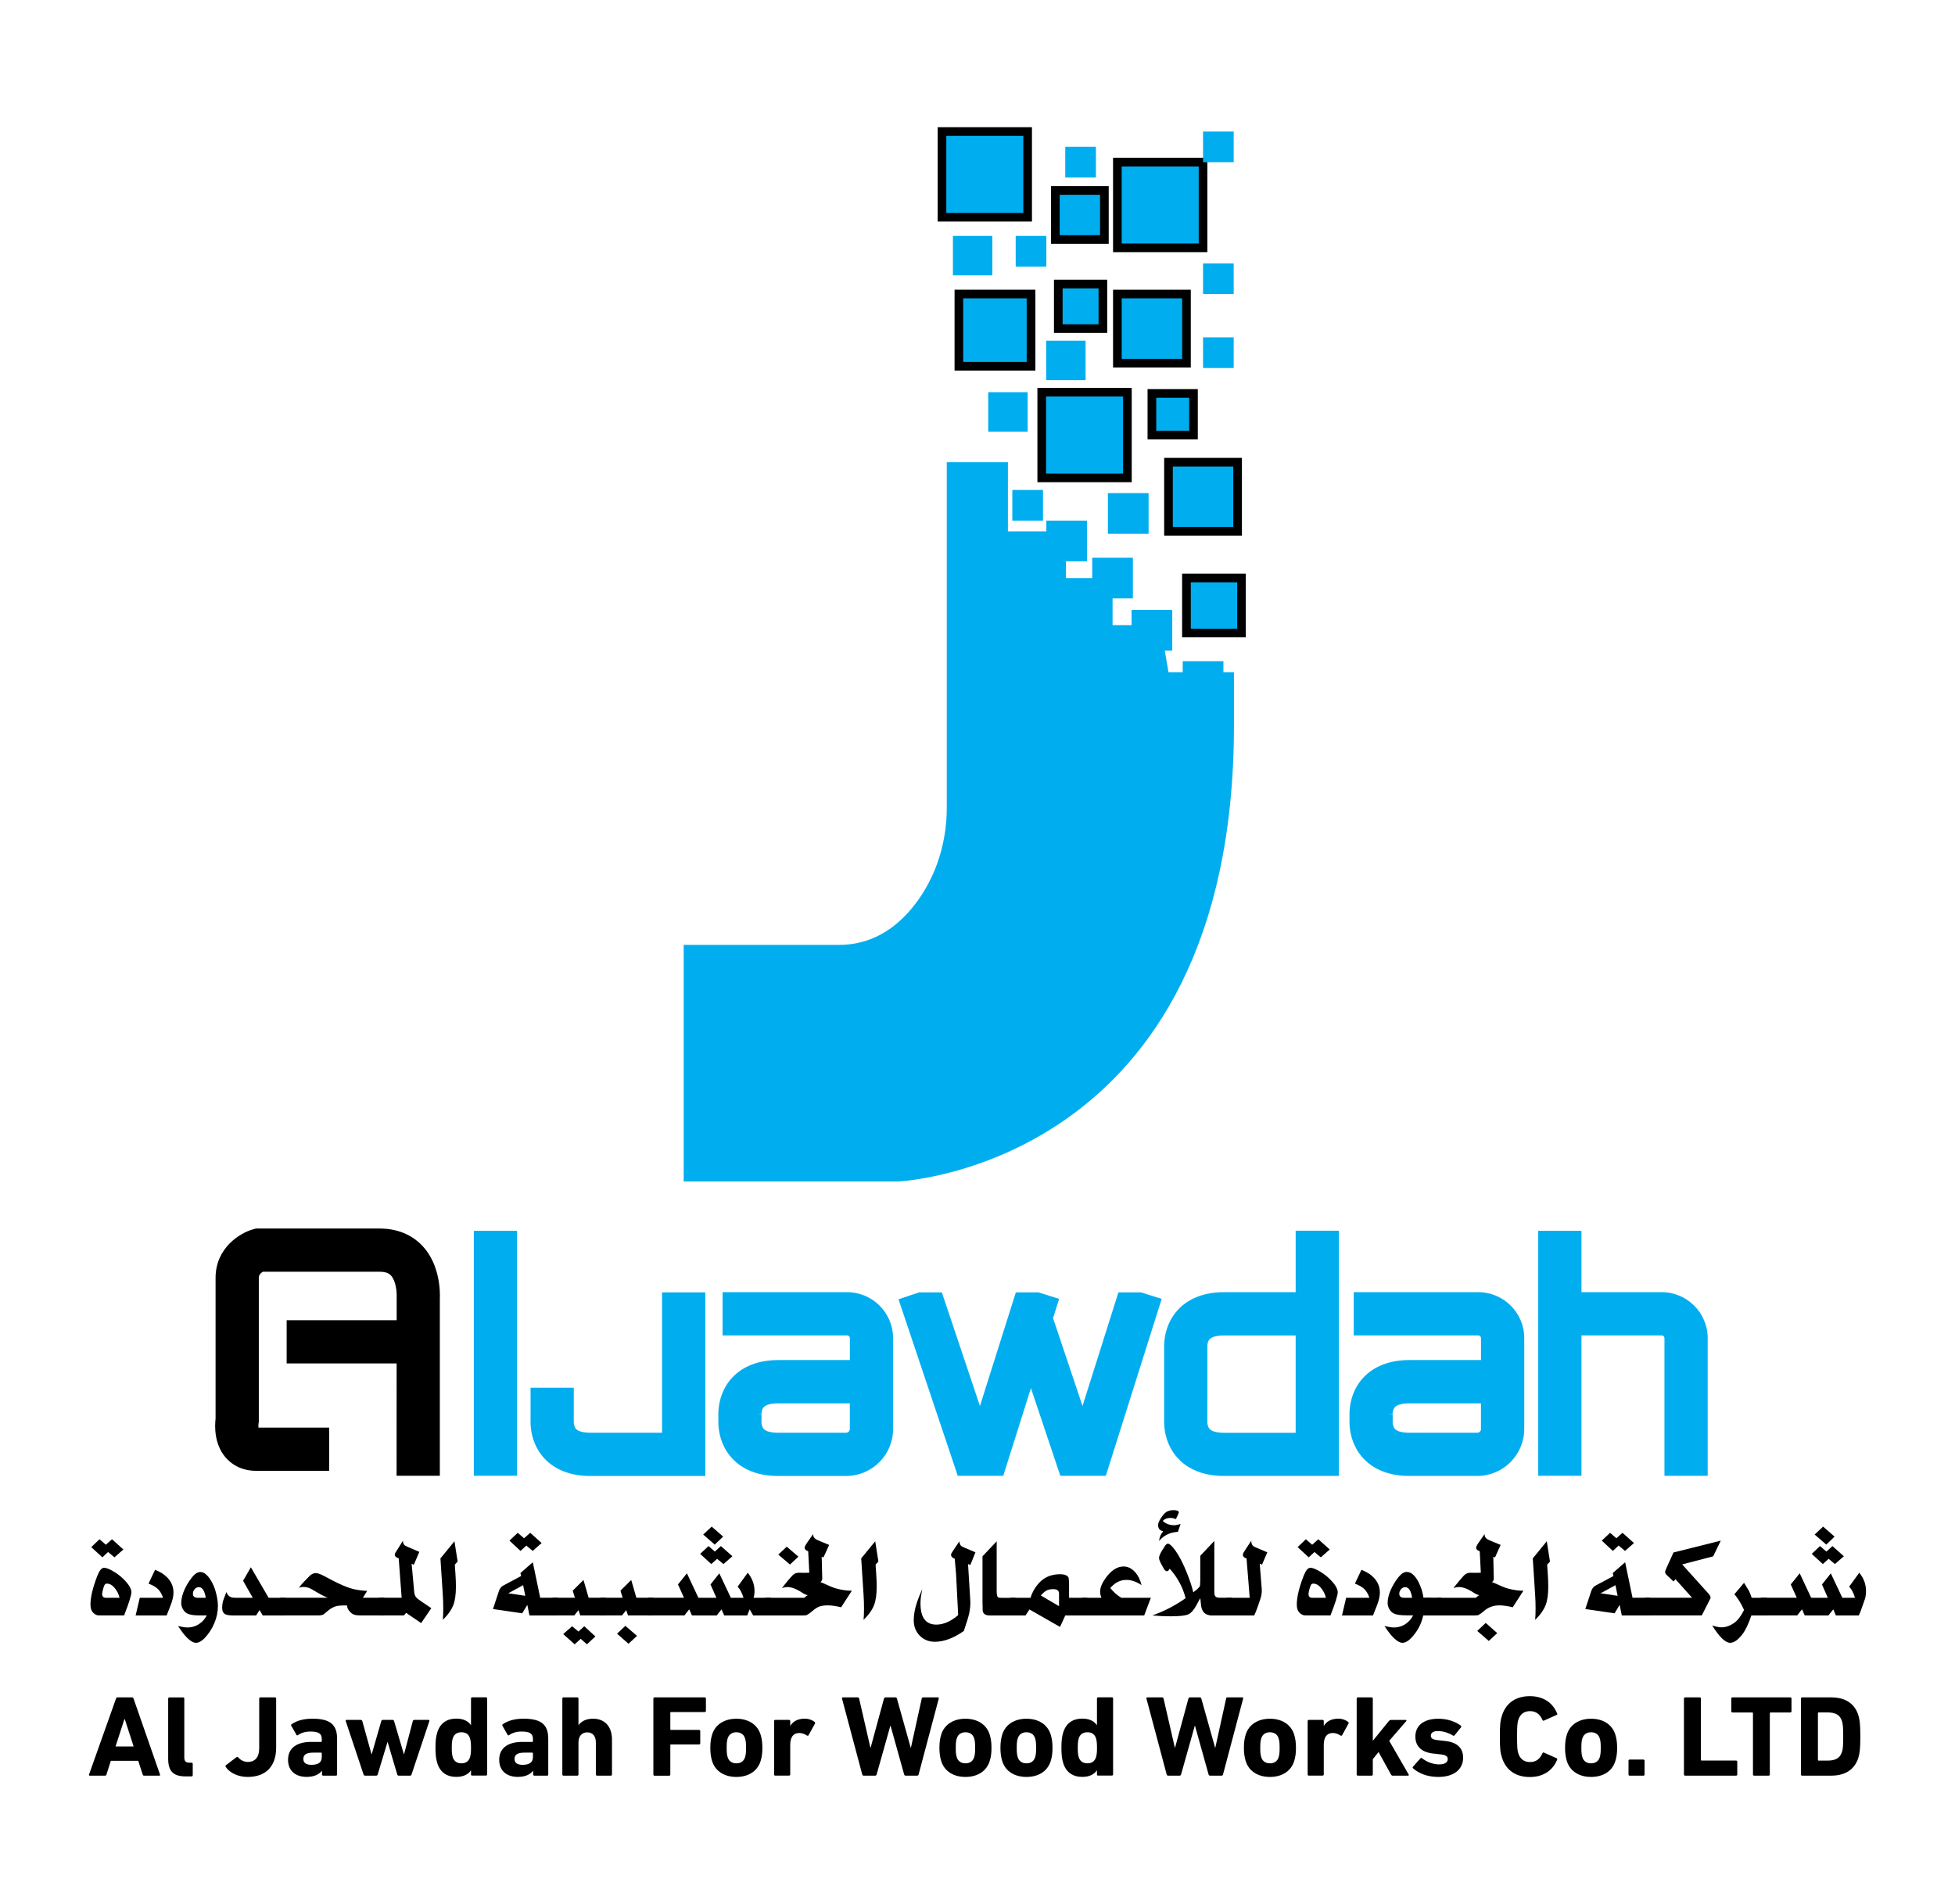 <svg xmlns="http://www.w3.org/2000/svg" xmlns:xlink="http://www.w3.org/1999/xlink" id="Layer_1" x="0px" y="0px" viewBox="0 0 452.09 440.37" style="enable-background:new 0 0 452.09 440.37;" xml:space="preserve"><style type="text/css">	.st0{fill:#00AEEF;}</style><g>	<g>		<path class="st0" d="M270.21,155.45l-1.87-10.88h-11.06v-10.88h-10.8v-10.81h-13.4v-15.98h-14.14v79.9    c0,7.62-2.19,15.13-6.61,21.34c-3.88,5.46-9.75,10.38-18.28,10.38c-19.21,0-35.95,0-35.95,0v5.35v49.36h49.67    c0,0,77.58-3.35,77.58-105.49c0-4.39,0-8.47,0-12.28H270.21z"></path>	</g>	<g>		<rect x="217.83" y="30.42" class="st0" width="19.81" height="19.81"></rect>		<path d="M238.64,51.24h-21.81V29.42h21.81V51.24z M218.83,49.24h17.81V31.42h-17.81V49.24z"></path>	</g>	<g>		<rect x="258.39" y="37.49" class="st0" width="19.81" height="19.81"></rect>		<path d="M279.2,58.31h-21.81V36.49h21.81V58.31z M259.39,56.31h17.81V38.49h-17.81V56.31z"></path>	</g>	<g>		<rect x="240.9" y="90.7" class="st0" width="19.81" height="19.81"></rect>		<path d="M261.71,111.52H239.9V89.7h21.81V111.52z M241.9,109.52h17.81V91.7H241.9V109.52z"></path>	</g>	<g>		<rect x="228.52" y="90.7" class="st0" width="9.12" height="9.12"></rect>	</g>	<g>		<rect x="278.2" y="78.02" class="st0" width="7.09" height="7.09"></rect>	</g>	<g>		<rect x="278.2" y="60.91" class="st0" width="7.09" height="7.09"></rect>	</g>	<g>		<rect x="278.2" y="30.42" class="st0" width="7.09" height="7.09"></rect>	</g>	<g>		<rect x="246.34" y="33.95" class="st0" width="7.09" height="7.09"></rect>	</g>	<g>		<rect x="234.88" y="54.56" class="st0" width="7.09" height="7.09"></rect>	</g>	<g>		<rect x="234.1" y="113.31" class="st0" width="7.09" height="7.09"></rect>	</g>	<g>		<rect x="241.92" y="78.79" class="st0" width="9.12" height="9.12"></rect>	</g>	<g>		<rect x="220.36" y="54.56" class="st0" width="9.12" height="9.12"></rect>	</g>	<g>		<rect x="258.39" y="68" class="st0" width="15.98" height="15.98"></rect>		<path d="M275.37,84.99h-17.98V67h17.98V84.99z M259.39,82.99h13.98V69h-13.98V82.99z"></path>	</g>	<g>		<rect x="244.05" y="44.05" class="st0" width="11.34" height="11.34"></rect>		<path d="M256.39,56.39h-13.34V43.05h13.34V56.39z M245.05,54.39h9.34v-9.34h-9.34V54.39z"></path>	</g>	<g>		<rect x="244.73" y="65.69" class="st0" width="10.31" height="10.31"></rect>		<path d="M256.04,77h-12.31V64.69h12.31V77z M245.73,75h8.31v-8.31h-8.31V75z"></path>	</g>	<g>		<rect x="270.21" y="106.89" class="st0" width="15.98" height="15.98"></rect>		<path d="M287.19,123.87h-17.98v-17.98h17.98V123.87z M271.21,121.87h13.98v-13.98h-13.98V121.87z"></path>	</g>	<g>		<rect x="266.38" y="90.99" class="st0" width="9.62" height="9.62"></rect>		<path d="M276.99,101.61h-11.62V89.99h11.62V101.61z M267.38,99.61h7.62v-7.62h-7.62V99.61z"></path>	</g>	<g>		<rect x="274.37" y="133.68" class="st0" width="12.73" height="12.73"></rect>		<path d="M288.09,147.4h-14.73v-14.73h14.73V147.4z M275.37,145.4h10.73v-10.73h-10.73V145.4z"></path>	</g>	<g>		<rect x="256.2" y="114.04" class="st0" width="9.41" height="9.41"></rect>	</g>	<g>		<rect x="252.57" y="128.98" class="st0" width="9.41" height="9.41"></rect>	</g>	<g>		<rect x="241.97" y="120.4" class="st0" width="9.41" height="9.41"></rect>	</g>	<g>		<rect x="261.67" y="141.05" class="st0" width="9.41" height="9.41"></rect>	</g>	<g>		<rect x="273.5" y="152.91" class="st0" width="9.41" height="9.41"></rect>	</g>	<g>		<rect x="221.73" y="68" class="st0" width="16.7" height="16.7"></rect>		<path d="M239.43,85.7h-18.69V67h18.69V85.7z M222.73,83.7h14.69V69h-14.69V83.7z"></path>	</g>	<g>		<path d="M28.7,373.6h-4.96c-0.64,0-1.02-0.01-1.13-0.02c-0.34-0.07-0.67-0.24-0.98-0.53c-0.48-0.44-0.71-1.08-0.71-1.92    c0-1.75,0.53-3.98,1.59-6.7c0.48-1.23,0.99-1.85,1.54-1.85c0.54,0,1.28,0.29,2.22,0.86c0.75,0.45,1.4,0.93,1.95,1.43    c1.44,1.35,2.17,2.47,2.17,3.36C30.36,368.97,29.81,370.76,28.7,373.6z M28.53,358.35l-2.07,1.81L25,358.93l-1.33,1.23l-2.57-2.36    l1.91-1.82l1.47,1.27l1.42-1.27L28.53,358.35z M27.64,369.52c-0.16-0.77-0.5-1.48-1.01-2.12c-0.58-0.77-1.22-1.16-1.91-1.16    c-0.25,0-0.44,0.12-0.57,0.36l-0.22,0.58c-0.21,0.72-0.31,1.2-0.31,1.43c0,0.61,0.29,0.91,0.86,0.91H27.64z"></path>		<path d="M37.7,369.52c-0.29-0.89-0.7-1.58-1.23-2.07c-0.46-0.44-1.17-0.84-2.12-1.21l1.51-3.2c0.8,0.34,1.44,0.67,1.91,1.01    c1.57,1.14,2.35,2.55,2.35,4.24c0,0.87-0.23,1.88-0.69,3.03l-0.9,2.29h-7.17l0.96-4.09H37.7z"></path>		<path d="M47.81,373.6h-1.59c-1.38,0-2.36-0.15-2.93-0.46c-0.4-0.2-0.73-0.52-0.99-0.98c-0.26-0.46-0.39-0.92-0.39-1.38    c0-1.52,0.61-3.22,1.83-5.1c0.22-0.32,0.46-0.64,0.71-0.96c0.63-0.77,1.26-1.16,1.88-1.16c0.71,0,1.4,0.47,2.09,1.42    c0.79,1.09,1.35,2.44,1.69,4.05c0.19,0.89,0.28,1.7,0.28,2.43c0,1.33-0.28,2.65-0.84,3.97c-0.56,1.32-1.32,2.46-2.26,3.44    c-0.69,0.71-1.35,1.06-1.99,1.06c-0.5,0-1.1-0.31-1.79-0.94c-0.64-0.57-1.35-1.45-2.14-2.65l-0.21-0.3l0.31,0.07    c0.74,0.18,1.36,0.27,1.86,0.27c1.03,0,1.95-0.28,2.78-0.85C46.83,375.06,47.39,374.41,47.81,373.6z M47.58,369.52    c-0.26-1.64-0.79-2.46-1.59-2.46c-0.39,0-0.71,0.16-0.98,0.47c-0.27,0.32-0.4,0.67-0.4,1.05c0,0.62,0.38,0.94,1.13,0.94H47.58z"></path>		<path d="M65.96,369.52v4.09h-5.2l-0.73-1.26l-0.81,1.26h-5.05c-1.03,0-1.72-0.09-2.07-0.28c-0.48-0.25-0.73-0.75-0.73-1.53    c0-0.48,0.06-0.94,0.17-1.39c0.11-0.37,0.34-1.01,0.69-1.92l0.15-0.3c0.15,0.58,0.52,0.99,1.11,1.23c0.24,0.07,0.62,0.1,1.13,0.1    h3.84l-2.25-3.93l1.8-3.13l4.11,7.06H65.96z"></path>		<path d="M80.27,371.31l-0.15-0.02h-0.65c-0.61,0-1.11,0.04-1.51,0.12c-0.75,0.15-1.53,0.57-2.31,1.26l-0.71,0.6    c-0.25,0.22-0.72,0.33-1.4,0.33h-8.73v-4.09h11l-0.55-0.22c-0.42-0.17-1.12-0.54-2.09-1.11l-1.08-0.64    c-0.61-0.35-1.27-0.53-1.99-0.53c-0.19,0-0.52,0.06-0.98,0.18c0.45-0.59,0.88-1.1,1.29-1.51l1.08-1.11    c0.48-0.51,0.98-0.76,1.5-0.76c0.48,0,1.12,0.22,1.95,0.67l1.92,1.01c1.67,0.87,3.05,1.47,4.14,1.81c1.04,0.32,2.21,0.52,3.5,0.6    l0.41,0.02l-0.99,1.59h4.97v4.09h-5.32c-0.66,0-1.12-0.03-1.39-0.1c-0.47-0.1-0.86-0.32-1.18-0.68    C80.5,372.34,80.27,371.83,80.27,371.31z"></path>		<path d="M95.19,361.65l0.58,6.35c0.05,0.64,0.2,1.1,0.46,1.39c0.17,0.22,0.56,0.53,1.16,0.94l2.35,1.59l-2.35,3.45L93.91,373    l-0.5,0.6h-5.75v-4.09h5.22l-0.68-9.12c-0.61-0.19-0.91-0.46-0.91-0.81c0-0.15,0.05-0.32,0.15-0.5c0.07-0.08,0.2-0.29,0.41-0.63    l1.33-2.12c0,0.45,0.11,0.78,0.33,0.98c0.13,0.13,0.46,0.31,0.99,0.53l2.47,1.06l-1.27,2.98L95.19,361.65z"></path>		<path d="M105.09,356.45l0.74,4.69l-0.64,0.69v0.3l0.14,1.99c0.07,1.06,0.1,2,0.1,2.82c0,1.76-0.19,3.17-0.58,4.21    c-0.44,1.15-1.26,2.31-2.45,3.48c0.07-0.74,0.1-1.62,0.1-2.65c0-0.99-0.03-2.03-0.1-3.1l-0.55-8.47L105.09,356.45z"></path>		<path d="M128.98,369.52v4.09h-6.54l-0.5-2.45l-1.18,1.95l-6.76-0.99l1.37-4.16c0.2-0.6,0.56-1.04,1.08-1.31l4.06-2.17l-0.16-0.69    l2.86-2.49l1.71,8.21H128.98z M121.47,369.06l-0.5-2.46l-3.44,1.88L121.47,369.06z M125.25,356.86l-2.07,1.82l-1.47-1.24    l-1.34,1.24l-2.56-2.38l1.91-1.81l1.47,1.26l1.42-1.26L125.25,356.86z"></path>		<path d="M132.8,373.6h-5.01v-4.09h5.15l-0.5-1.64l2.49-2.47l1.19,4.11h3.88v4.09h-5.82l-0.41-1.23L132.8,373.6z M130.24,377.91    l2.06-1.81l1.47,1.23l1.34-1.23l2.57,2.36l-1.95,1.82l-1.44-1.27l-1.4,1.27L130.24,377.91z"></path>		<path d="M143.84,373.6h-5.01v-4.09h5.15l-0.5-1.64l2.49-2.47l1.19,4.11h3.88v4.09h-5.82l-0.41-1.23L143.84,373.6z M142.69,377.82    l1.92-1.81l2.7,2.31l-1.97,1.83L142.69,377.82z"></path>		<path d="M160.01,373.6l-0.63-1.42l-1.11,1.42h-8.4v-4.09h8.3l-1.39-3.08l2.07-2.57l2.65,5.65h0.36v4.09H160.01z M161,369.52h4.67    l-1.37-3.08l2.04-2.57l2.67,5.65h2.93c-0.37-1.17-0.83-2.03-1.37-2.57l2.35-3.23c1.04,1.3,1.56,2.72,1.56,4.26    c0,0.54-0.07,1.05-0.21,1.54h4.04v4.09h-4.14l-0.8-1.42l-0.58,1.42h-5.31l-0.63-1.42l-1.11,1.42H161V369.52z M169.37,359.91    l-2.07,1.81l-1.47-1.21l-1.35,1.21l-2.57-2.36l1.93-1.8l1.47,1.27l1.39-1.27L169.37,359.91z M167.23,355.37l-1.95,1.85l-2.67-2.33    l1.97-1.83L167.23,355.37z"></path>		<path d="M190.02,360.03l0.12,5.02c0,0.39-0.14,0.66-0.43,0.83l0.65,0.26l1.56,0.7c0.96,0.43,2.11,0.75,3.46,0.94    c0.39,0.07,0.92,0.1,1.61,0.1l-2.48,3.83c-1.19-0.29-2.22-0.44-3.1-0.44c-0.79,0-1.43,0.09-1.94,0.28s-1.05,0.54-1.63,1.05    c-0.3,0.29-0.74,0.6-1.32,0.94c-0.2,0.05-0.69,0.07-1.49,0.07h-8.11v-4.09h9.1c0.25-0.29,0.52-0.49,0.79-0.6    c-0.42-0.08-0.89-0.3-1.42-0.65c-1.26-0.83-2.38-1.24-3.35-1.24c-0.34,0-0.74,0.08-1.22,0.23c1.06-1.36,1.87-2.33,2.43-2.91    c0.44-0.43,0.93-0.64,1.49-0.63l0.75,0.02h0.63l1.03-0.02l-0.25-4.96l-0.17-0.07c-0.44-0.19-0.66-0.44-0.66-0.76    c0-0.21,0.19-0.6,0.58-1.16l1.39-2v0.12c0,0.43,0.19,0.77,0.55,1.03c0.17,0.12,0.54,0.3,1.11,0.53l2.04,0.84l-1.31,2.89    L190.02,360.03z M184.63,360.01l-1.95,1.82l-2.7-2.3l1.96-1.83L184.63,360.01z"></path>		<path d="M202.39,356.45l0.74,4.69l-0.64,0.69v0.3l0.14,1.99c0.07,1.06,0.1,2,0.1,2.82c0,1.76-0.19,3.17-0.58,4.21    c-0.44,1.15-1.26,2.31-2.45,3.48c0.07-0.74,0.1-1.62,0.1-2.65c0-0.99-0.03-2.03-0.1-3.1l-0.55-8.47L202.39,356.45z"></path>		<path d="M225.57,359l-1.18,2.93l-0.53-0.21l0.53,8.66c0.03,0.77-0.06,1.7-0.27,2.77c-0.21,0.9-0.62,2.24-1.24,4.04    c-2.36,1.67-4.6,2.5-6.7,2.5c-1.41,0-2.58-0.47-3.5-1.42c-0.92-0.94-1.38-2.13-1.38-3.56c0-1.3,0.26-2.72,0.79-4.26    c0.18-0.57,0.57-1.55,1.18-2.93l-0.12,0.67l-0.19,1.13c-0.07,0.44-0.1,0.93-0.1,1.49c0,3.28,1.22,4.91,3.66,4.91    c1.67,0,3.35-0.73,5.05-2.19l-0.02-0.53l-0.46-8.95l-0.31-3.56l-0.17-0.07c-0.45-0.21-0.68-0.48-0.68-0.84    c0-0.18,0.1-0.42,0.3-0.7l0.28-0.41l1.33-2c0.07,0.58,0.25,0.95,0.53,1.12c0.16,0.12,0.46,0.26,0.91,0.44L225.57,359z"></path>		<path d="M234.85,369.52v4.09h-5.93c-1.12,0-1.69-0.45-1.69-1.34v-0.78l-0.03-0.53v-11.04l3.28-3.46v11.53    c0,0.91,0.15,1.41,0.46,1.49c0.11,0.03,0.38,0.05,0.79,0.05H234.85z"></path>		<path d="M251.41,369.52v4.09h-5.07l-1.21,2.65l-7.07-4.04l-0.92,1.39h-3.51v-4.09h4.69c0.32-1.16,0.92-2.25,1.81-3.28    c1.26-1.44,2.92-2.17,4.97-2.17c1.12,0,1.8,0.28,2.02,0.85c0.03,0.14,0.06,0.42,0.07,0.84l0.03,0.73v3.03H251.41z M244.9,371.46    v-2.91c0-0.69-0.44-1.03-1.33-1.03c-0.66,0-1.18,0.11-1.58,0.33c-0.39,0.22-0.83,0.6-1.31,1.13L244.9,371.46z"></path>		<path d="M266.13,369.52l-1.54,4.09h-14.35v-4.09h4.46c-0.2-0.52-0.3-0.99-0.3-1.4c0-0.89,0.39-1.9,1.18-3.03    c1.31-1.87,2.72-2.81,4.24-2.81c1.03,0,1.94,0.46,2.75,1.39c0.62,0.71,1.1,1.68,1.42,2.93c-1.19-0.81-2.37-1.22-3.53-1.22    c-0.94,0-1.8,0.28-2.6,0.84c-0.28,0.21-0.65,0.54-1.11,1.01c0.62,0.85,1.47,1.62,2.55,2.29H266.13z"></path>		<path d="M284.86,369.52v4.09h-4.69c-0.35,0-0.73-0.08-1.13-0.25c-0.76-0.32-1.19-1.06-1.31-2.23l-0.16-1.51l-0.15,0.23l-0.73,1.35    c-0.61,1.13-1.24,1.85-1.9,2.15c-0.66,0.3-2.03,0.45-4.11,0.45c-1.38,0-2.78-0.07-4.21-0.2c2.69-0.94,5.26-2.27,7.7-3.99    c-0.64-2.52-1.87-4.8-3.68-6.83c-0.19,0.39-0.41,0.59-0.65,0.59c-0.25,0-0.5-0.21-0.74-0.64l-0.43-0.78    c-0.44-0.79-0.65-1.33-0.65-1.64c0-0.37,0.23-0.94,0.7-1.72l0.62-0.97c0.25-0.41,0.5-0.62,0.75-0.62c0.35,0,0.91,0.5,1.66,1.51    c0.94,1.31,1.87,3.11,2.77,5.38c0.67,1.72,1.12,3.07,1.34,4.03l0.07,0.33l0.21-0.15l0.55-0.43c0.21-0.17,0.46-0.43,0.75-0.76    c0.05-0.1,0.07-0.22,0.07-0.37l0.05-1.03v-5.7l3.25-3.44v11.86c0,0.47,0.09,0.8,0.27,0.99c0.18,0.19,0.5,0.29,0.97,0.29H284.86z     M273.01,352.45l-0.62,1.81c-0.85,0.08-1.51,0.22-1.98,0.41c-0.93,0.35-1.72,0.92-2.38,1.71c0.1-0.9,0.42-1.65,0.96-2.24    c-0.79-0.17-1.18-0.65-1.18-1.44c0-0.42,0.22-0.96,0.67-1.64c0.44-0.67,0.86-1.14,1.24-1.39c0.46-0.28,1.02-0.42,1.67-0.42    c0.8,0,1.21,0.18,1.21,0.53c0,0.02-0.06,0.17-0.17,0.46l-0.13,0.3l-0.39,0.79c-0.38-0.19-0.81-0.28-1.29-0.28    c-0.71,0-1.28,0.23-1.74,0.68c0.67,0.67,1.59,1.01,2.75,1.01C271.99,352.72,272.45,352.63,273.01,352.45z"></path>		<path d="M293.06,359l-1.22,2.86l-0.53-0.23l0.48,6.06c0,0.72-0.1,1.38-0.29,1.96l-0.58,1.72c-0.17,0.48-0.35,0.96-0.53,1.43    c-0.03,0.09-0.15,0.36-0.36,0.81h-6.33v-4.09h5.29l-0.73-9.1l-0.16-0.05c-0.45-0.16-0.68-0.43-0.68-0.81c0-0.2,0.09-0.43,0.28-0.7    l0.29-0.46l1.37-2.09c0,0.42,0.07,0.73,0.2,0.94c0.13,0.21,0.29,0.36,0.48,0.45l0.58,0.27L293.06,359z"></path>		<path d="M307.67,373.6h-4.96c-0.64,0-1.02-0.01-1.13-0.02c-0.34-0.07-0.67-0.24-0.99-0.53c-0.48-0.44-0.71-1.08-0.71-1.92    c0-1.75,0.53-3.98,1.59-6.7c0.48-1.23,0.99-1.85,1.54-1.85c0.54,0,1.28,0.29,2.22,0.86c0.75,0.45,1.4,0.93,1.95,1.43    c1.44,1.35,2.17,2.47,2.17,3.36C309.34,368.97,308.78,370.76,307.67,373.6z M307.5,358.35l-2.07,1.81l-1.46-1.23l-1.33,1.23    l-2.57-2.36l1.91-1.82l1.46,1.27l1.42-1.27L307.5,358.35z M306.61,369.52c-0.17-0.77-0.5-1.48-1.01-2.12    c-0.58-0.77-1.22-1.16-1.91-1.16c-0.25,0-0.44,0.12-0.57,0.36l-0.22,0.58c-0.21,0.72-0.31,1.2-0.31,1.43    c0,0.61,0.29,0.91,0.86,0.91H306.61z"></path>		<path d="M316.67,369.52c-0.29-0.89-0.7-1.58-1.23-2.07c-0.46-0.44-1.17-0.84-2.12-1.21l1.51-3.2c0.8,0.34,1.44,0.67,1.91,1.01    c1.57,1.14,2.35,2.55,2.35,4.24c0,0.87-0.23,1.88-0.69,3.03l-0.9,2.29h-7.17l0.96-4.09H316.67z"></path>		<path d="M333.38,369.52v4.09h-4.26l-0.02,0.07c-0.42,1.94-1.35,3.66-2.79,5.17c-0.71,0.72-1.38,1.08-2.02,1.08    c-0.5,0-1.1-0.31-1.79-0.94c-0.64-0.57-1.35-1.45-2.14-2.65l-0.21-0.3l0.31,0.07c0.74,0.18,1.36,0.27,1.86,0.27    c1.03,0,1.95-0.28,2.78-0.85c0.71-0.49,1.27-1.14,1.69-1.95h-1.59c-1.38,0-2.36-0.15-2.93-0.46c-0.4-0.2-0.73-0.52-0.99-0.98    c-0.26-0.46-0.39-0.92-0.39-1.38c0-1.52,0.61-3.22,1.83-5.1c0.22-0.32,0.46-0.64,0.71-0.96c0.63-0.77,1.26-1.16,1.88-1.16    c0.99,0,1.89,0.77,2.7,2.31c0.62,1.23,1.01,2.44,1.16,3.63C329.17,369.47,330.58,369.47,333.38,369.52z M326.55,369.52    c-0.26-1.64-0.79-2.46-1.59-2.46c-0.39,0-0.71,0.16-0.98,0.47c-0.27,0.32-0.4,0.67-0.4,1.05c0,0.62,0.38,0.94,1.13,0.94H326.55z"></path>		<path d="M345.32,360.03l0.12,5.02c0,0.39-0.14,0.66-0.43,0.83l0.65,0.26l1.56,0.7c0.96,0.43,2.11,0.75,3.46,0.94    c0.39,0.07,0.92,0.1,1.61,0.1l-2.48,3.83c-1.19-0.29-2.22-0.44-3.1-0.44c-1.37,0-2.56,0.44-3.57,1.33    c-0.3,0.29-0.74,0.6-1.32,0.94c-0.2,0.05-0.67,0.07-1.42,0.07h-8.19v-4.09h9.1c0.25-0.29,0.52-0.49,0.79-0.6    c-0.42-0.08-0.89-0.3-1.42-0.65c-1.26-0.83-2.38-1.24-3.35-1.24c-0.34,0-0.74,0.08-1.22,0.23c1.06-1.36,1.87-2.33,2.43-2.91    c0.44-0.43,0.93-0.64,1.49-0.63l0.75,0.02h0.63l1.03-0.02l-0.25-4.96l-0.17-0.07c-0.44-0.19-0.67-0.44-0.67-0.76    c0-0.21,0.19-0.6,0.58-1.16l1.39-2v0.12c0,0.43,0.18,0.77,0.55,1.03c0.17,0.12,0.54,0.3,1.11,0.53l2.04,0.84l-1.3,2.89    L345.32,360.03z M346.23,377.69l-1.95,1.81l-2.67-2.32l1.96-1.85L346.23,377.69z"></path>		<path d="M357.69,356.45l0.74,4.69l-0.64,0.69v0.3l0.14,1.99c0.07,1.06,0.1,2,0.1,2.82c0,1.76-0.19,3.17-0.58,4.21    c-0.44,1.15-1.26,2.31-2.45,3.48c0.07-0.74,0.1-1.62,0.1-2.65c0-0.99-0.03-2.03-0.1-3.1l-0.55-8.47L357.69,356.45z"></path>		<path d="M381.58,369.52v4.09h-6.54l-0.5-2.45l-1.18,1.95l-6.76-0.99l1.37-4.16c0.2-0.6,0.56-1.04,1.08-1.31l4.06-2.17l-0.16-0.69    l2.86-2.49l1.71,8.21H381.58z M374.07,369.06l-0.5-2.46l-3.44,1.88L374.07,369.06z M377.85,356.86l-2.07,1.82l-1.47-1.24    l-1.34,1.24l-2.56-2.38l1.91-1.81l1.46,1.26l1.42-1.26L377.85,356.86z"></path>		<path d="M397.93,356.3l-1.76,3.63l-7.17,1.87l6.18,6.86c0.25,0.32,0.38,0.57,0.38,0.75l-0.02,0.26l-0.23,0.42l-0.34,0.69    l-1.44,2.82h-13.14v-4.09h10.9l-3.84-4.29l-0.46,0.53l-1.56-1.49c-0.25-0.21-0.37-0.46-0.37-0.75l0.07-0.31l0.25-0.6l1.61-3.56    L397.93,356.3z"></path>		<path d="M405.07,369.52h3.53v4.09H405l-0.03,0.07c-0.64,1.92-1.34,3.37-2.09,4.33c-0.99,1.28-1.92,1.92-2.78,1.92    c-1.11,0-2.5-1.34-4.16-4.01c0.9,0.29,1.62,0.43,2.18,0.43c0.99,0,1.99-0.37,3.02-1.11c0.74-0.55,1.42-1.44,2.04-2.67l0.12-0.25    c-0.28-0.66-0.64-1.34-1.09-2.06c-0.45-0.71-0.83-1.23-1.15-1.55l2.24-2.65l0.21,0.32c0.43,0.72,0.73,1.21,0.89,1.47    c0.25,0.48,0.46,1.01,0.65,1.59L405.07,369.52z"></path>		<path d="M417.34,373.6l-0.63-1.42l-1.11,1.42h-8.4v-4.09h8.3l-1.39-3.08l2.07-2.57l2.65,5.65h0.36v4.09H417.34z M417.82,369.52    h4.86l-1.35-3.08l2.04-2.57l2.67,5.65h2.92c-0.32-1.12-0.77-1.98-1.35-2.57l2.34-3.23c1.04,1.26,1.56,2.68,1.56,4.24    c0,0.62-0.07,1.21-0.22,1.75c-0.03,0.13-0.23,0.69-0.58,1.66c-0.11,0.32-0.28,0.79-0.5,1.4c-0.02,0.04-0.14,0.32-0.38,0.84h-5.29    l-0.6-1.42l-1.13,1.42h-4.88L417.82,369.52z M426.39,359.91l-2.07,1.81l-1.45-1.21l-1.34,1.21l-2.57-2.36l1.92-1.8l1.47,1.27    l1.4-1.27L426.39,359.91z M424.24,355.37l-1.91,1.85l-2.7-2.33l1.96-1.83L424.24,355.37z"></path>	</g>	<g>		<path d="M26.83,392.82c0.05-0.16,0.16-0.27,0.35-0.27h3.35c0.19,0,0.29,0.11,0.35,0.27L37,410.39c0.05,0.16,0,0.27-0.19,0.27    h-3.46c-0.19,0-0.29-0.08-0.35-0.27l-1.04-3.17h-6.33l-1.01,3.17c-0.05,0.19-0.16,0.27-0.35,0.27h-3.49    c-0.19,0-0.24-0.11-0.19-0.27L26.83,392.82z M30.9,403.9l-2.05-6.33h-0.08l-2.05,6.33H30.9z"></path>		<path d="M42.88,410.82c-2.85,0-3.99-1.25-3.99-4.1v-13.89c0-0.16,0.11-0.27,0.27-0.27h3.19c0.16,0,0.27,0.11,0.27,0.27v13.6    c0,0.88,0.35,1.22,1.12,1.22h0.56c0.16,0,0.27,0.11,0.27,0.27v2.63c0,0.16-0.11,0.27-0.27,0.27H42.88z"></path>		<path d="M52.22,408.26l2.48-1.89c0.11-0.08,0.24-0.08,0.37,0.05c0.45,0.53,1.25,1.06,2.21,1.06c1.7,0,2.66-1.09,2.66-3.14v-11.52    c0-0.16,0.11-0.27,0.27-0.27h3.38c0.16,0,0.27,0.11,0.27,0.27v11.34c0,4.44-2.48,6.79-6.6,6.79c-2.21,0-4.21-0.98-5.06-2.32    C52.11,408.5,52.11,408.37,52.22,408.26z"></path>		<path d="M74.73,410.65c-0.16,0-0.27-0.11-0.27-0.27v-0.85h-0.03c-0.67,0.85-1.78,1.41-3.54,1.41c-2.29,0-4.28-1.2-4.28-3.94    c0-2.85,2.16-4.15,5.35-4.15h2.29c0.11,0,0.16-0.05,0.16-0.16v-0.48c0-1.2-0.59-1.76-2.63-1.76c-1.3,0-2.26,0.37-2.87,0.83    c-0.13,0.11-0.27,0.08-0.35-0.05l-1.2-2.1c-0.08-0.16-0.05-0.29,0.08-0.37c1.09-0.77,2.66-1.28,4.79-1.28    c4.21,0,5.72,1.44,5.72,4.66v8.25c0,0.16-0.11,0.27-0.27,0.27H74.73z M74.41,406.37v-0.88c0-0.11-0.05-0.16-0.16-0.16h-1.81    c-1.57,0-2.29,0.45-2.29,1.46c0,0.9,0.64,1.36,1.86,1.36C73.61,408.15,74.41,407.57,74.41,406.37z"></path>		<path d="M92.18,410.65c-0.16,0-0.27-0.11-0.32-0.27l-2.21-7.48H89.6l-2.26,7.48c-0.05,0.16-0.16,0.27-0.32,0.27h-2.63    c-0.16,0-0.27-0.11-0.32-0.27l-4.12-12.35c-0.05-0.16,0.03-0.27,0.19-0.27h3.27c0.21,0,0.32,0.08,0.37,0.27l2.13,7.66h0.05    l2.21-7.66c0.05-0.19,0.19-0.27,0.37-0.27h2.24c0.19,0,0.29,0.08,0.35,0.27l2.26,7.66h0.05l2.02-7.66    c0.05-0.19,0.16-0.27,0.35-0.27h3.27c0.19,0,0.27,0.11,0.21,0.27l-4.12,12.35c-0.05,0.16-0.16,0.27-0.32,0.27H92.18z"></path>		<path d="M109.19,410.65c-0.16,0-0.27-0.11-0.27-0.27v-0.93h-0.03c-0.61,0.88-1.68,1.49-3.38,1.49c-2.16,0-3.7-1.06-4.36-3.09    c-0.32-1.01-0.45-2-0.45-3.65c0-1.68,0.13-2.63,0.45-3.65c0.67-2.05,2.21-3.09,4.36-3.09c1.7,0,2.77,0.61,3.38,1.49h0.03v-6.15    c0-0.16,0.11-0.27,0.27-0.27h3.19c0.16,0,0.27,0.11,0.27,0.27v17.56c0,0.16-0.11,0.27-0.27,0.27H109.19z M108.68,406.42    c0.16-0.5,0.24-1.06,0.24-2.21c0-1.14-0.08-1.7-0.24-2.21c-0.29-0.93-0.98-1.38-1.97-1.38c-1.01,0-1.7,0.45-2,1.38    c-0.16,0.51-0.24,1.06-0.24,2.21c0,1.14,0.08,1.7,0.24,2.21c0.29,0.91,0.98,1.38,2,1.38C107.7,407.81,108.39,407.33,108.68,406.42    z"></path>		<path d="M123.56,410.65c-0.16,0-0.27-0.11-0.27-0.27v-0.85h-0.03c-0.67,0.85-1.78,1.41-3.54,1.41c-2.29,0-4.28-1.2-4.28-3.94    c0-2.85,2.16-4.15,5.35-4.15h2.29c0.11,0,0.16-0.05,0.16-0.16v-0.48c0-1.2-0.58-1.76-2.63-1.76c-1.3,0-2.26,0.37-2.87,0.83    c-0.13,0.11-0.27,0.08-0.35-0.05l-1.2-2.1c-0.08-0.16-0.05-0.29,0.08-0.37c1.09-0.77,2.66-1.28,4.79-1.28    c4.2,0,5.72,1.44,5.72,4.66v8.25c0,0.16-0.11,0.27-0.27,0.27H123.56z M123.24,406.37v-0.88c0-0.11-0.05-0.16-0.16-0.16h-1.81    c-1.57,0-2.29,0.45-2.29,1.46c0,0.9,0.64,1.36,1.86,1.36C122.44,408.15,123.24,407.57,123.24,406.37z"></path>		<path d="M138.06,410.65c-0.16,0-0.27-0.11-0.27-0.27v-7.4c0-1.41-0.67-2.34-2-2.34c-1.28,0-2.02,0.93-2.02,2.34v7.4    c0,0.16-0.11,0.27-0.27,0.27h-3.19c-0.16,0-0.27-0.11-0.27-0.27v-17.56c0-0.16,0.11-0.27,0.27-0.27h3.19    c0.16,0,0.27,0.11,0.27,0.27v6.12h0.03c0.59-0.8,1.68-1.46,3.33-1.46c2.85,0,4.39,1.97,4.39,4.79v8.12c0,0.16-0.11,0.27-0.27,0.27    H138.06z"></path>		<path d="M151.1,392.82c0-0.16,0.11-0.27,0.27-0.27h11.6c0.16,0,0.27,0.11,0.27,0.27v2.85c0,0.16-0.11,0.27-0.27,0.27h-7.8    c-0.11,0-0.16,0.05-0.16,0.16v3.81c0,0.11,0.05,0.16,0.16,0.16h6.49c0.16,0,0.27,0.11,0.27,0.27v2.82c0,0.16-0.11,0.27-0.27,0.27    h-6.49c-0.11,0-0.16,0.05-0.16,0.16v6.81c0,0.16-0.11,0.27-0.27,0.27h-3.38c-0.16,0-0.27-0.11-0.27-0.27V392.82z"></path>		<path d="M164.69,407.33c-0.29-0.93-0.43-1.84-0.43-3.11s0.13-2.18,0.43-3.11c0.75-2.34,2.87-3.62,5.59-3.62    c2.71,0,4.84,1.28,5.59,3.62c0.29,0.93,0.43,1.84,0.43,3.11s-0.13,2.18-0.43,3.11c-0.75,2.34-2.87,3.62-5.59,3.62    C167.57,410.95,165.44,409.67,164.69,407.33z M172.28,406.42c0.19-0.58,0.24-1.12,0.24-2.21c0-1.09-0.05-1.62-0.24-2.21    c-0.29-0.91-1.01-1.38-2-1.38c-0.98,0-1.7,0.48-2,1.38c-0.19,0.58-0.24,1.12-0.24,2.21c0,1.09,0.05,1.62,0.24,2.21    c0.29,0.91,1.01,1.38,2,1.38C171.27,407.81,171.99,407.33,172.28,406.42z"></path>		<path d="M179.28,410.65c-0.16,0-0.27-0.11-0.27-0.27v-12.35c0-0.16,0.11-0.27,0.27-0.27h3.19c0.16,0,0.27,0.11,0.27,0.27v1.09    h0.03c0.61-1.04,1.78-1.65,3.35-1.65c0.85,0,1.7,0.29,2.26,0.77c0.13,0.11,0.16,0.21,0.08,0.37l-1.49,2.71    c-0.11,0.13-0.21,0.13-0.37,0.05c-0.61-0.4-1.22-0.61-1.86-0.58c-1.38,0.05-2,1.06-2,2.79v6.79c0,0.16-0.11,0.27-0.27,0.27H179.28    z"></path>		<path d="M209.43,410.65c-0.19,0-0.29-0.11-0.35-0.27l-3.14-11.26h-0.05l-3.17,11.26c-0.05,0.16-0.16,0.27-0.35,0.27h-2.66    c-0.16,0-0.27-0.11-0.32-0.27l-4.68-17.56c-0.03-0.16,0.03-0.27,0.21-0.27h3.43c0.19,0,0.29,0.11,0.32,0.27l2.61,11.36h0.05    l3.09-11.36c0.05-0.16,0.16-0.27,0.35-0.27h2.32c0.16,0,0.27,0.11,0.32,0.27l3.19,11.36h0.05l2.5-11.36    c0.03-0.19,0.13-0.27,0.32-0.27h3.41c0.19,0,0.24,0.11,0.21,0.27l-4.66,17.56c-0.03,0.16-0.16,0.27-0.35,0.27H209.43z"></path>		<path d="M217.67,407.33c-0.29-0.93-0.43-1.84-0.43-3.11s0.13-2.18,0.43-3.11c0.75-2.34,2.87-3.62,5.59-3.62    c2.71,0,4.84,1.28,5.59,3.62c0.29,0.93,0.43,1.84,0.43,3.11s-0.13,2.18-0.43,3.11c-0.75,2.34-2.87,3.62-5.59,3.62    C220.55,410.95,218.42,409.67,217.67,407.33z M225.26,406.42c0.19-0.58,0.24-1.12,0.24-2.21c0-1.09-0.05-1.62-0.24-2.21    c-0.29-0.91-1.01-1.38-2-1.38c-0.98,0-1.7,0.48-2,1.38c-0.19,0.58-0.24,1.12-0.24,2.21c0,1.09,0.05,1.62,0.24,2.21    c0.29,0.91,1.01,1.38,2,1.38C224.25,407.81,224.97,407.33,225.26,406.42z"></path>		<path d="M231.78,407.33c-0.29-0.93-0.43-1.84-0.43-3.11s0.13-2.18,0.43-3.11c0.75-2.34,2.87-3.62,5.59-3.62    c2.71,0,4.84,1.28,5.59,3.62c0.29,0.93,0.43,1.84,0.43,3.11s-0.13,2.18-0.43,3.11c-0.75,2.34-2.87,3.62-5.59,3.62    C234.65,410.95,232.52,409.67,231.78,407.33z M239.36,406.42c0.19-0.58,0.24-1.12,0.24-2.21c0-1.09-0.05-1.62-0.24-2.21    c-0.29-0.91-1.01-1.38-2-1.38c-0.98,0-1.7,0.48-2,1.38c-0.19,0.58-0.24,1.12-0.24,2.21c0,1.09,0.05,1.62,0.24,2.21    c0.29,0.91,1.01,1.38,2,1.38C238.35,407.81,239.07,407.33,239.36,406.42z"></path>		<path d="M253.94,410.65c-0.16,0-0.27-0.11-0.27-0.27v-0.93h-0.03c-0.61,0.88-1.68,1.49-3.38,1.49c-2.16,0-3.7-1.06-4.36-3.09    c-0.32-1.01-0.45-2-0.45-3.65c0-1.68,0.13-2.63,0.45-3.65c0.67-2.05,2.21-3.09,4.36-3.09c1.7,0,2.77,0.61,3.38,1.49h0.03v-6.15    c0-0.16,0.11-0.27,0.27-0.27h3.19c0.16,0,0.27,0.11,0.27,0.27v17.56c0,0.16-0.11,0.27-0.27,0.27H253.94z M253.44,406.42    c0.16-0.5,0.24-1.06,0.24-2.21c0-1.14-0.08-1.7-0.24-2.21c-0.29-0.93-0.98-1.38-1.97-1.38c-1.01,0-1.7,0.45-2,1.38    c-0.16,0.51-0.24,1.06-0.24,2.21c0,1.14,0.08,1.7,0.24,2.21c0.29,0.91,0.98,1.38,2,1.38    C252.45,407.81,253.14,407.33,253.44,406.42z"></path>		<path d="M279.83,410.65c-0.19,0-0.29-0.11-0.35-0.27l-3.14-11.26h-0.05l-3.17,11.26c-0.05,0.16-0.16,0.27-0.35,0.27h-2.66    c-0.16,0-0.27-0.11-0.32-0.27l-4.68-17.56c-0.03-0.16,0.03-0.27,0.21-0.27h3.43c0.19,0,0.29,0.11,0.32,0.27l2.61,11.36h0.05    l3.09-11.36c0.05-0.16,0.16-0.27,0.35-0.27h2.31c0.16,0,0.27,0.11,0.32,0.27l3.19,11.36h0.05l2.5-11.36    c0.03-0.19,0.13-0.27,0.32-0.27h3.41c0.19,0,0.24,0.11,0.21,0.27l-4.66,17.56c-0.03,0.16-0.16,0.27-0.35,0.27H279.83z"></path>		<path d="M288.08,407.33c-0.29-0.93-0.43-1.84-0.43-3.11s0.13-2.18,0.43-3.11c0.75-2.34,2.87-3.62,5.59-3.62    c2.71,0,4.84,1.28,5.59,3.62c0.29,0.93,0.43,1.84,0.43,3.11s-0.13,2.18-0.43,3.11c-0.75,2.34-2.87,3.62-5.59,3.62    C290.96,410.95,288.83,409.67,288.08,407.33z M295.67,406.42c0.19-0.58,0.24-1.12,0.24-2.21c0-1.09-0.05-1.62-0.24-2.21    c-0.29-0.91-1.01-1.38-2-1.38c-0.98,0-1.7,0.48-2,1.38c-0.19,0.58-0.24,1.12-0.24,2.21c0,1.09,0.05,1.62,0.24,2.21    c0.29,0.91,1.01,1.38,2,1.38C294.66,407.81,295.37,407.33,295.67,406.42z"></path>		<path d="M302.66,410.65c-0.16,0-0.27-0.11-0.27-0.27v-12.35c0-0.16,0.11-0.27,0.27-0.27h3.19c0.16,0,0.27,0.11,0.27,0.27v1.09    h0.03c0.61-1.04,1.78-1.65,3.35-1.65c0.85,0,1.7,0.29,2.26,0.77c0.13,0.11,0.16,0.21,0.08,0.37l-1.49,2.71    c-0.11,0.13-0.21,0.13-0.37,0.05c-0.61-0.4-1.22-0.61-1.86-0.58c-1.38,0.05-2,1.06-2,2.79v6.79c0,0.16-0.11,0.27-0.27,0.27H302.66    z"></path>		<path d="M322.06,410.65c-0.19,0-0.29-0.08-0.4-0.27l-2.87-5.19l-1.33,1.65v3.54c0,0.16-0.11,0.27-0.27,0.27H314    c-0.16,0-0.27-0.11-0.27-0.27v-17.56c0-0.16,0.11-0.27,0.27-0.27h3.19c0.16,0,0.27,0.11,0.27,0.27v9.77l3.7-4.55    c0.16-0.19,0.29-0.27,0.51-0.27h3.41c0.16,0,0.21,0.16,0.11,0.27l-3.94,4.55l4.5,7.8c0.08,0.11,0.03,0.27-0.13,0.27H322.06z"></path>		<path d="M326.75,408.95c-0.11-0.11-0.11-0.27,0-0.37l1.73-1.94c0.11-0.11,0.24-0.11,0.37,0c1.14,0.88,2.61,1.41,3.94,1.41    c1.36,0,2-0.51,2-1.22c0-0.61-0.35-0.98-1.84-1.12l-1.44-0.16c-2.71-0.27-4.21-1.62-4.21-3.94c0-2.53,1.94-4.12,5.3-4.12    c2.18,0,4.02,0.69,5.22,1.6c0.11,0.11,0.13,0.27,0.03,0.4l-1.49,1.84c-0.11,0.13-0.24,0.13-0.37,0.05    c-0.88-0.56-2.16-1.04-3.49-1.04c-1.09,0-1.62,0.43-1.62,1.06c0,0.58,0.32,0.93,1.78,1.06l1.41,0.16    c3.03,0.29,4.28,1.76,4.28,3.91c-0.03,2.63-2.08,4.42-5.75,4.42C329.91,410.95,327.97,410.02,326.75,408.95z"></path>		<path d="M346.84,401.61c0-2.79,0.11-3.73,0.5-4.9c0.96-2.95,3.27-4.44,6.44-4.44c3.06,0,5.3,1.49,6.31,4.02    c0.08,0.13,0.03,0.27-0.13,0.32l-2.9,1.3c-0.16,0.08-0.29,0.03-0.37-0.13c-0.5-1.17-1.36-2.05-2.87-2.05c-1.41,0-2.31,0.75-2.71,2    c-0.21,0.67-0.29,1.3-0.29,3.89s0.08,3.22,0.29,3.89c0.4,1.25,1.3,2,2.71,2c1.52,0,2.37-0.88,2.87-2.05    c0.08-0.16,0.21-0.21,0.37-0.13l2.9,1.3c0.16,0.05,0.21,0.19,0.13,0.32c-1.01,2.53-3.25,4.02-6.31,4.02    c-3.17,0-5.48-1.49-6.44-4.44C346.94,405.33,346.84,404.4,346.84,401.61z"></path>		<path d="M362.35,407.33c-0.29-0.93-0.43-1.84-0.43-3.11s0.13-2.18,0.43-3.11c0.75-2.34,2.87-3.62,5.59-3.62    c2.71,0,4.84,1.28,5.59,3.62c0.29,0.93,0.43,1.84,0.43,3.11s-0.13,2.18-0.43,3.11c-0.75,2.34-2.87,3.62-5.59,3.62    C365.22,410.95,363.1,409.67,362.35,407.33z M369.93,406.42c0.19-0.58,0.24-1.12,0.24-2.21c0-1.09-0.05-1.62-0.24-2.21    c-0.29-0.91-1.01-1.38-2-1.38s-1.7,0.48-2,1.38c-0.19,0.58-0.24,1.12-0.24,2.21c0,1.09,0.05,1.62,0.24,2.21    c0.29,0.91,1.01,1.38,2,1.38S369.64,407.33,369.93,406.42z"></path>		<path d="M376.59,407.2c0-0.16,0.11-0.27,0.27-0.27h3.17c0.16,0,0.27,0.11,0.27,0.27v3.19c0,0.16-0.11,0.27-0.27,0.27h-3.17    c-0.16,0-0.27-0.11-0.27-0.27V407.2z"></path>		<path d="M389.41,392.82c0-0.16,0.11-0.27,0.27-0.27h3.38c0.16,0,0.27,0.11,0.27,0.27v14.18c0,0.11,0.05,0.16,0.16,0.16h7.98    c0.16,0,0.27,0.11,0.27,0.27v2.95c0,0.16-0.11,0.27-0.27,0.27h-11.79c-0.16,0-0.27-0.11-0.27-0.27V392.82z"></path>		<path d="M405.64,410.65c-0.16,0-0.27-0.11-0.27-0.27V396.2c0-0.11-0.05-0.16-0.16-0.16h-4.58c-0.16,0-0.27-0.11-0.27-0.27v-2.95    c0-0.16,0.11-0.27,0.27-0.27h13.38c0.16,0,0.27,0.11,0.27,0.27v2.95c0,0.16-0.11,0.27-0.27,0.27h-4.58    c-0.11,0-0.16,0.05-0.16,0.16v14.18c0,0.16-0.11,0.27-0.27,0.27H405.64z"></path>		<path d="M416.47,392.82c0-0.16,0.11-0.27,0.27-0.27h6.73c3.17,0,5.38,1.36,6.25,4.07c0.32,1.01,0.48,2.02,0.48,4.98    s-0.16,3.96-0.48,4.98c-0.88,2.71-3.09,4.07-6.25,4.07h-6.73c-0.16,0-0.27-0.11-0.27-0.27V392.82z M420.55,407.17h2.05    c1.81,0,2.9-0.53,3.35-2c0.19-0.53,0.29-1.22,0.29-3.57s-0.11-3.03-0.29-3.57c-0.45-1.46-1.54-2-3.35-2h-2.05    c-0.11,0-0.16,0.05-0.16,0.16v10.8C420.39,407.12,420.44,407.17,420.55,407.17z"></path>	</g>	<path d="M87.78,284.12H59.19l-0.66,0.18c-3,0.83-8.68,4.26-8.68,11.24v32.59c-0.19,1.58-0.37,5.76,2.28,8.89   c1.21,1.43,3.45,3.14,7.18,3.14h16.81v-10H59.77c-0.02-0.3-0.02-0.64,0.01-0.88l0.07-0.41v-33.34c0-0.73,0.49-1.16,0.96-1.42h26.97   c1.81,0,2.39,0.62,2.61,0.85c1.16,1.23,1.4,3.88,1.34,4.94l0,5.42H66.29v10h25.43l-0.01,25.98h10v-40.88   c0.07-1.44,0.14-7.8-3.98-12.25C96.01,286.33,92.89,284.12,87.78,284.12z"></path>	<rect x="109.57" y="284.65" class="st0" width="10" height="56.65"></rect>	<path class="st0" d="M299.62,298.84h-16.6c-5.69,0-8.94,2.24-10.66,4.11c-3.11,3.39-3.2,7.59-3.15,8.82v9.16v2.79v4.69   c-0.05,1.23,0.04,5.43,3.15,8.82c1.72,1.88,4.97,4.11,10.66,4.11h26.6v-0.05v-42.42v-0.05v-14.19h-10V298.84z M279.75,330.51   c-0.48-0.5-0.55-1.33-0.56-1.58l0.01-5.2h0v-12.07l0.03-0.09l-0.04-0.28c0.01-0.23,0.06-1.09,0.56-1.6   c0.52-0.54,1.71-0.84,3.27-0.84h16.6v22.51h-16.6C281.46,331.35,280.27,331.05,279.75,330.51z"></path>	<path class="st0" d="M153.11,331.35h-16.6c-1.56,0-2.75-0.31-3.27-0.84c-0.48-0.5-0.55-1.33-0.56-1.58l0.01-7.99h-10v7.48   c-0.05,1.23,0.04,5.43,3.15,8.82c1.72,1.88,4.97,4.11,10.66,4.11h26.6v-42.46h-10V331.35z"></path>	<path class="st0" d="M341.85,298.84h-28.8v10h28.8c0.35,0,0.63,0.28,0.63,0.63v5.07h-16.6c-5.69,0-8.94,2.24-10.66,4.11   c-3.11,3.39-3.2,7.56-3.15,8.8v0.96c-0.05,1.23,0.04,5.43,3.15,8.82c1.72,1.88,4.97,4.11,10.66,4.11h15.73   c5.99,0,10.87-4.88,10.87-10.87v-1.73v-14.21v-5.07C352.48,303.61,347.71,298.84,341.85,298.84z M342.48,330.48   c0,0.48-0.39,0.87-0.87,0.87h-15.73c-1.55,0-2.75-0.31-3.27-0.84c-0.48-0.5-0.55-1.33-0.56-1.58l0.01-1.92h-0.96l0.94-0.08   c0-0.01,0.04-0.97,0.54-1.51c0.51-0.55,1.71-0.87,3.29-0.87h16.6v4.21V330.48z"></path>	<path class="st0" d="M384.27,298.84h-18.56v-14.19h-10v56.65h10v-32.46h18.56c0.35,0,0.63,0.28,0.63,0.63v31.84h10v-31.84   C394.9,303.61,390.13,298.84,384.27,298.84z"></path>	<path class="st0" d="M195.9,298.84h-28.8v10h28.8c0.35,0,0.63,0.28,0.63,0.63v5.07h-16.6c-5.69,0-8.94,2.24-10.66,4.11   c-3.11,3.39-3.2,7.57-3.15,8.81v0.96c-0.05,1.23,0.04,5.43,3.15,8.82c1.72,1.88,4.97,4.11,10.66,4.11h15.73   c5.99,0,10.87-4.88,10.87-10.87v-1.73v-14.21v-5.07C206.52,303.61,201.76,298.84,195.9,298.84z M176.09,326.92l0.01,0.08h-0.95   L176.09,326.92z M196.52,330.48c0,0.48-0.39,0.87-0.87,0.87h-15.73c-1.56,0-2.75-0.31-3.27-0.84c-0.48-0.5-0.55-1.33-0.56-1.58   l0.01-1.92h-0.01c0-0.18,0.04-1.09,0.56-1.62c0.52-0.54,1.71-0.84,3.27-0.84h16.6v4.21V330.48z"></path>	<polygon class="st0" points="258.63,298.89 250.33,325.16 243.52,304.84 244.92,300.39 240.15,298.89 234.91,298.89 226.61,325.16    217.8,298.89 212.53,298.89 207.78,300.48 221.48,341.31 232,341.31 238.4,321.03 245.2,341.31 255.72,341.31 268.64,300.39    263.87,298.89  "></polygon></g></svg>